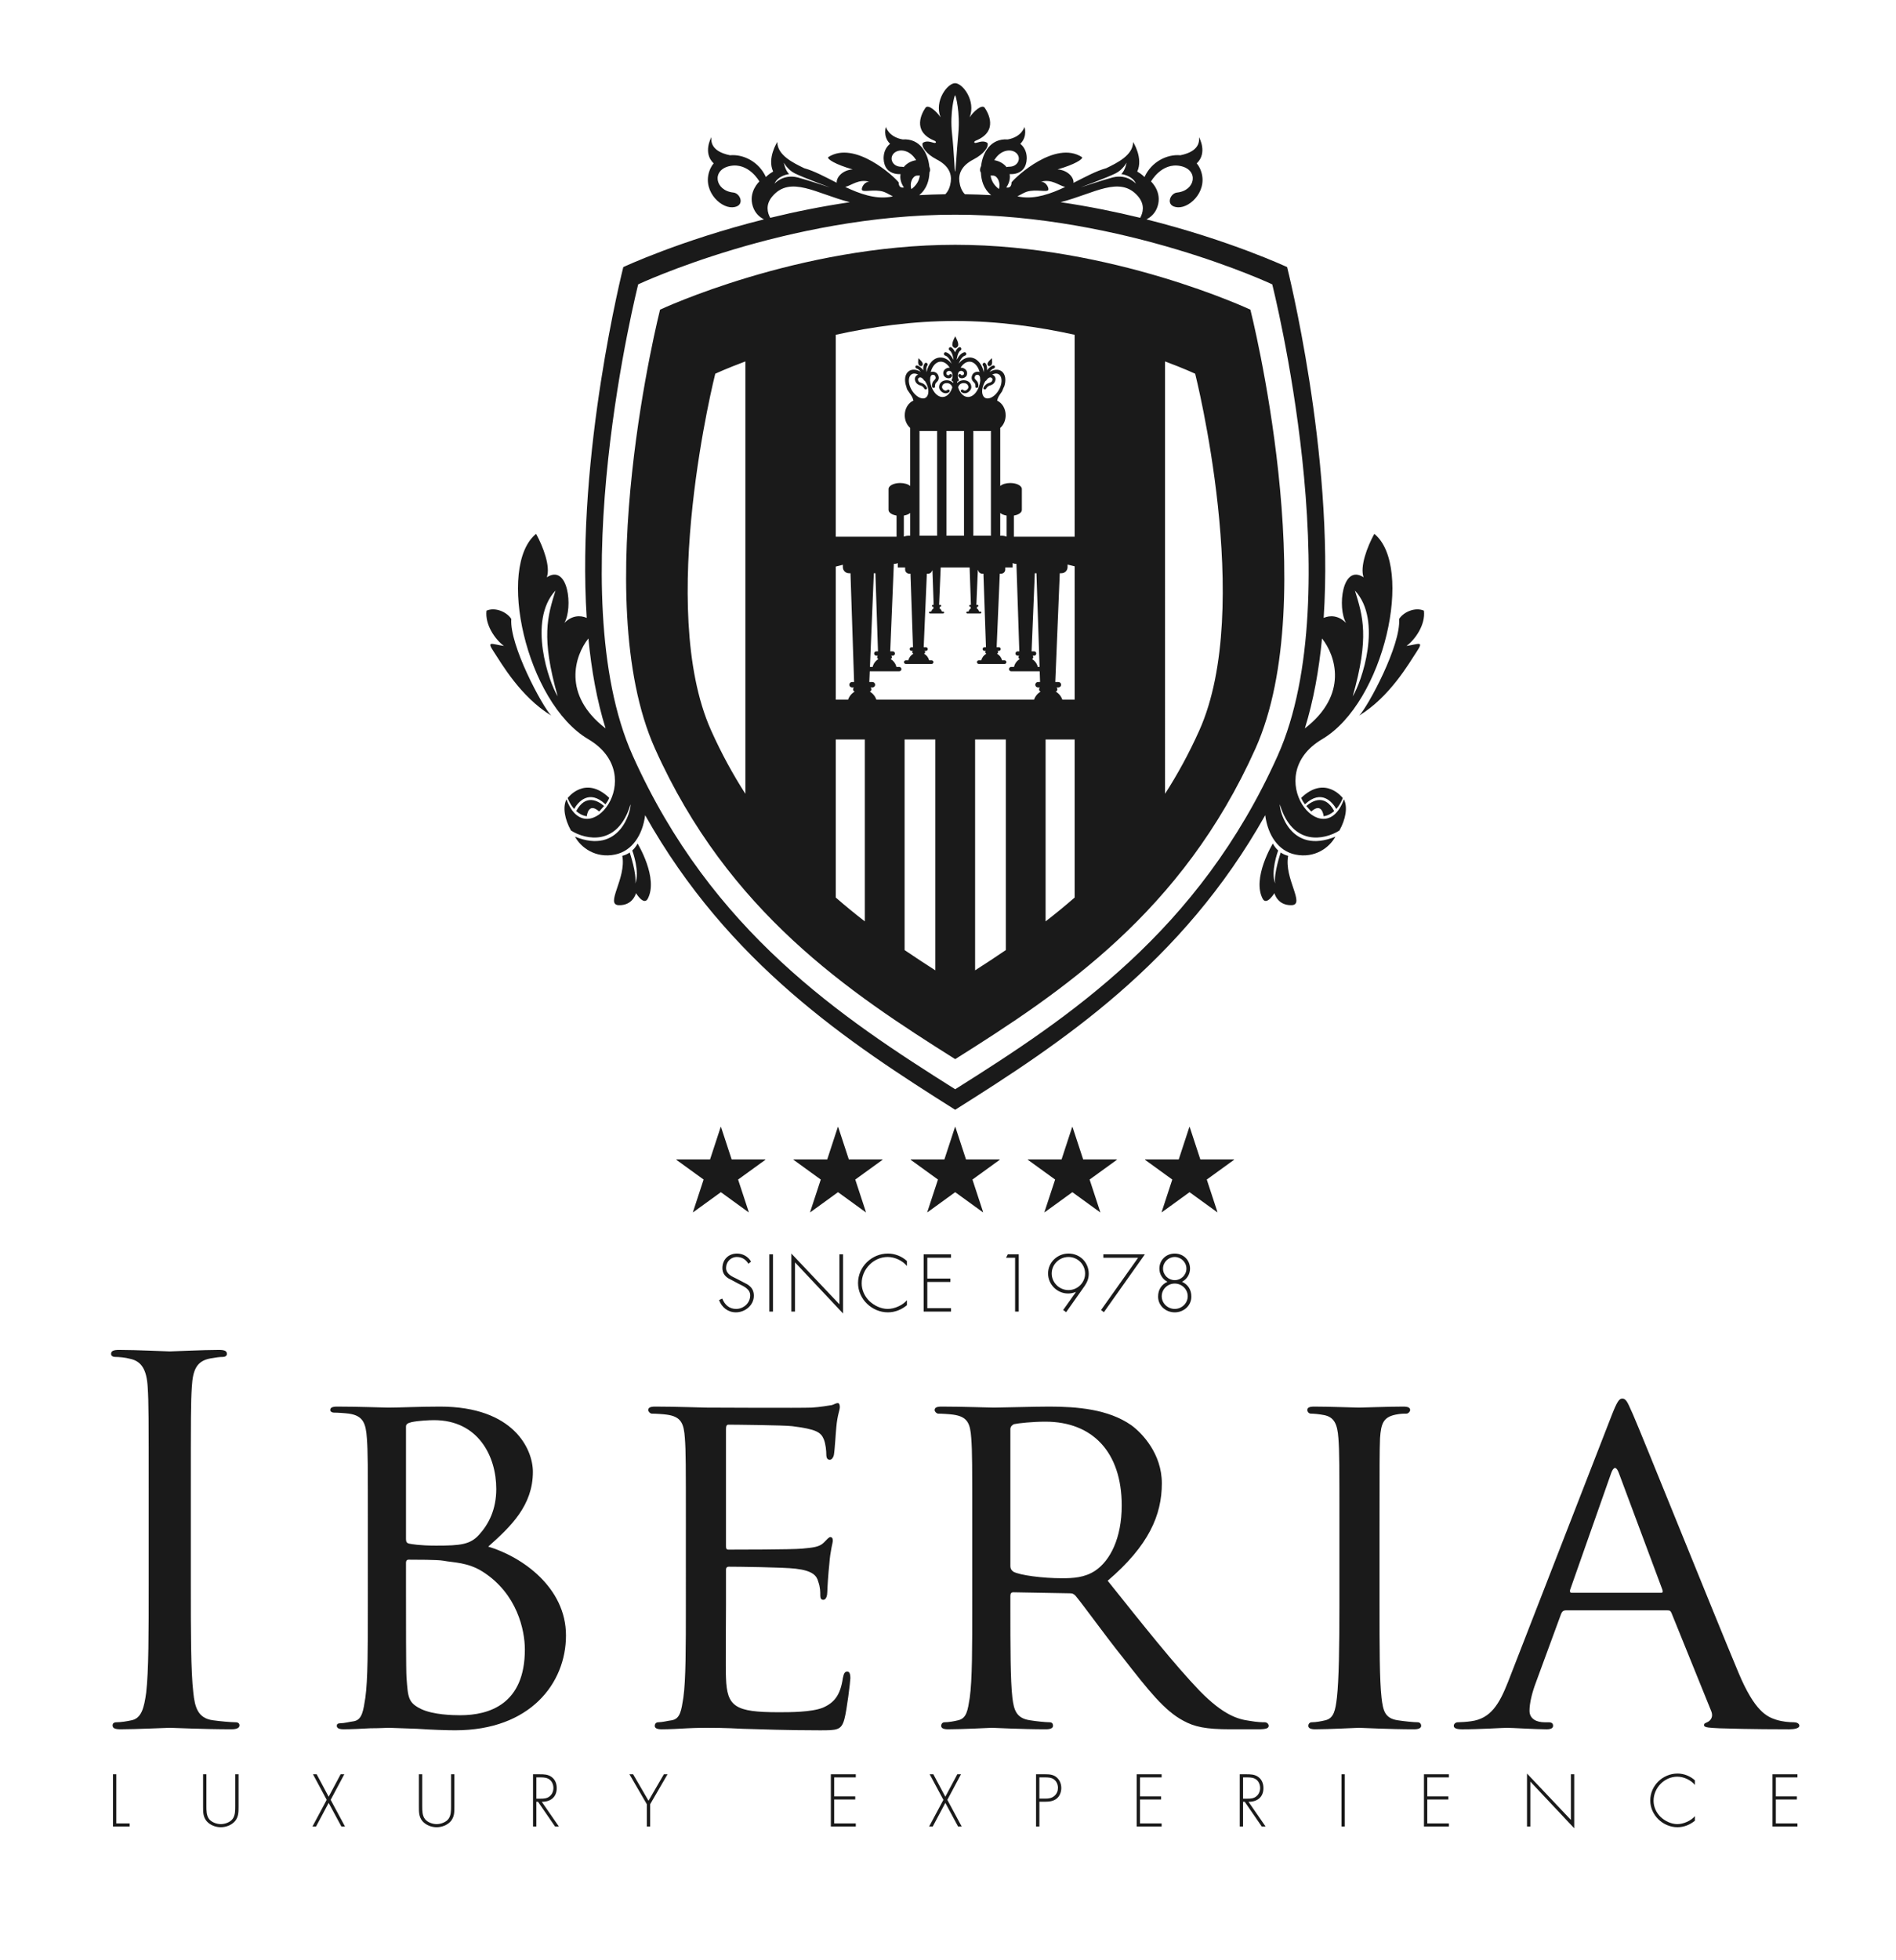 <?xml version="1.0" encoding="utf-8"?>
<!-- Generator: Adobe Illustrator 15.1.0, SVG Export Plug-In . SVG Version: 6.00 Build 0)  -->
<!DOCTYPE svg PUBLIC "-//W3C//DTD SVG 1.1//EN" "http://www.w3.org/Graphics/SVG/1.1/DTD/svg11.dtd">
<svg version="1.1" id="レイヤー_1" xmlns="http://www.w3.org/2000/svg" xmlns:xlink="http://www.w3.org/1999/xlink" x="0px"
	 y="0px" width="258.038px" height="266.579px" viewBox="0 0 258.038 266.579" enable-background="new 0 0 258.038 266.579"
	 xml:space="preserve">
<g>
	<g>
		<path fill="#1A1A1A" d="M15.828,248.026h1.812v0.425h-2.265v-7.111h0.454V248.026z"/>
		<path fill="#1A1A1A" d="M32.013,241.34h0.453v4.432c0,0.727,0,1.35-0.48,1.944c-0.482,0.546-1.217,0.829-1.935,0.829
			c-0.716,0-1.453-0.283-1.933-0.829c-0.48-0.595-0.48-1.218-0.48-1.944v-4.432h0.453v4.3c0,0.642,0,1.321,0.367,1.793
			c0.35,0.451,1.048,0.688,1.594,0.688c0.548,0,1.245-0.237,1.595-0.688c0.368-0.472,0.368-1.151,0.368-1.793V241.34z"/>
		<path fill="#1A1A1A" d="M42.596,241.34h0.5l1.632,3.055l1.632-3.055h0.5l-1.858,3.479l1.952,3.632h-0.49l-1.736-3.216
			l-1.716,3.216h-0.491l1.942-3.632L42.596,241.34z"/>
		<path fill="#1A1A1A" d="M61.386,241.34h0.453v4.432c0,0.727,0,1.35-0.481,1.944c-0.481,0.546-1.217,0.829-1.934,0.829
			c-0.717,0-1.453-0.283-1.934-0.829c-0.48-0.595-0.48-1.218-0.48-1.944v-4.432h0.453v4.3c0,0.642,0,1.321,0.369,1.793
			c0.349,0.451,1.046,0.688,1.593,0.688c0.547,0,1.245-0.237,1.595-0.688c0.368-0.472,0.368-1.151,0.368-1.793V241.34z"/>
		<path fill="#1A1A1A" d="M76.062,248.451h-0.519l-2.321-3.368h-0.226v3.368h-0.453v-7.111h0.886c0.577,0,1.142,0.009,1.623,0.357
			c0.51,0.359,0.717,0.926,0.717,1.528c0,1.236-0.859,1.878-2.038,1.857L76.062,248.451z M73.571,244.659
			c0.444,0,0.887-0.019,1.246-0.331c0.34-0.272,0.5-0.697,0.5-1.122c0-0.527-0.245-1.055-0.754-1.281
			c-0.377-0.181-0.858-0.16-1.274-0.16h-0.292v2.895H73.571z"/>
		<path fill="#1A1A1A" d="M85.664,241.34h0.5l2.094,3.603l2.094-3.603h0.5l-2.368,4.074v3.037h-0.454v-3.037L85.664,241.34z"/>
		<path fill="#1A1A1A" d="M113.527,241.765v2.583h2.867v0.425h-2.867v3.254h2.943v0.425h-3.396v-7.111h3.396v0.425H113.527z"/>
		<path fill="#1A1A1A" d="M126.524,241.34h0.5l1.631,3.055l1.633-3.055h0.499l-1.857,3.479l1.953,3.632h-0.49l-1.737-3.216
			l-1.716,3.216h-0.49l1.942-3.632L126.524,241.34z"/>
		<path fill="#1A1A1A" d="M141.456,248.451h-0.453v-7.111h1.255c0.556,0,1.094,0.036,1.537,0.414
			c0.436,0.368,0.643,0.906,0.643,1.461c0,0.51-0.199,1.077-0.595,1.406c-0.434,0.377-1.029,0.453-1.584,0.453h-0.802V248.451z
			 M142.277,244.649c0.461,0,0.877-0.056,1.245-0.387c0.311-0.283,0.461-0.65,0.461-1.065c0-0.442-0.179-0.888-0.538-1.151
			c-0.357-0.272-0.811-0.281-1.245-0.281h-0.746v2.885H142.277z"/>
		<path fill="#1A1A1A" d="M155.151,241.765v2.583h2.866v0.425h-2.866v3.254h2.942v0.425h-3.396v-7.111h3.396v0.425H155.151z"/>
		<path fill="#1A1A1A" d="M172.242,248.451h-0.519l-2.321-3.368h-0.226v3.368h-0.452v-7.111h0.887c0.577,0,1.141,0.009,1.623,0.357
			c0.508,0.359,0.716,0.926,0.716,1.528c0,1.236-0.858,1.878-2.037,1.857L172.242,248.451z M169.753,244.659
			c0.442,0,0.885-0.019,1.245-0.331c0.339-0.272,0.5-0.697,0.5-1.122c0-0.527-0.246-1.055-0.755-1.281
			c-0.378-0.181-0.858-0.16-1.274-0.16h-0.292v2.895H169.753z"/>
		<path fill="#1A1A1A" d="M183.022,248.451h-0.452v-7.111h0.452V248.451z"/>
		<path fill="#1A1A1A" d="M194.248,241.765v2.583h2.867v0.425h-2.867v3.254h2.943v0.425h-3.397v-7.111h3.397v0.425H194.248z"/>
		<path fill="#1A1A1A" d="M214.245,248.687l-5.971-6.348v6.112h-0.454v-7.207l5.972,6.302v-6.206h0.453V248.687z"/>
		<path fill="#1A1A1A" d="M230.666,242.791c-0.548-0.669-1.511-1.122-2.387-1.122c-1.772,0-3.234,1.528-3.234,3.273
			c0,0.829,0.356,1.613,0.952,2.197c0.595,0.567,1.441,0.981,2.282,0.981c0.822,0,1.857-0.443,2.387-1.085v0.622
			c-0.671,0.557-1.49,0.887-2.367,0.887c-1.98,0-3.707-1.651-3.707-3.641c0-2.018,1.696-3.66,3.716-3.66
			c0.858,0,1.726,0.34,2.358,0.925V242.791z"/>
		<path fill="#1A1A1A" d="M241.684,241.765v2.583h2.866v0.425h-2.866v3.254h2.943v0.425h-3.396v-7.111h3.396v0.425H241.684z"/>
	</g>
	<g>
		<path fill="#1A1A1A" d="M25.97,215.428c0,6.554,0,11.945,0.341,14.812c0.205,1.98,0.615,3.482,2.663,3.755
			c0.956,0.136,2.457,0.272,3.072,0.272c0.409,0,0.546,0.204,0.546,0.41c0,0.342-0.341,0.546-1.093,0.546
			c-3.753,0-8.055-0.204-8.396-0.204c-0.341,0-4.642,0.204-6.69,0.204c-0.75,0-1.091-0.138-1.091-0.546
			c0-0.206,0.136-0.41,0.545-0.41c0.615,0,1.434-0.137,2.048-0.272c1.365-0.272,1.708-1.774,1.98-3.755
			c0.341-2.867,0.341-8.259,0.341-14.812v-12.015c0-10.647,0-12.56-0.136-14.744c-0.137-2.321-0.82-3.481-2.321-3.823
			c-0.752-0.204-1.639-0.272-2.116-0.272c-0.273,0-0.546-0.138-0.546-0.41c0-0.408,0.341-0.546,1.092-0.546
			c2.252,0,6.553,0.204,6.894,0.204c0.341,0,4.643-0.204,6.689-0.204c0.752,0,1.092,0.138,1.092,0.546
			c0,0.272-0.273,0.41-0.545,0.41c-0.478,0-0.887,0.068-1.707,0.204c-1.843,0.343-2.39,1.501-2.526,3.892
			c-0.136,2.185-0.136,4.097-0.136,14.744V215.428z"/>
		<path fill="#1A1A1A" d="M50.066,208.123c0-9.009,0-10.647-0.136-12.49c-0.137-1.98-0.478-3.073-2.458-3.347
			c-0.479-0.066-1.502-0.137-2.048-0.137c-0.204,0-0.478-0.136-0.478-0.34c0-0.342,0.274-0.479,0.956-0.479
			c2.73,0,6.621,0.137,6.962,0.137c1.433,0,4.232-0.137,7.031-0.137c10.034,0,12.629,5.803,12.629,8.875
			c0,4.572-3.004,7.44-6.077,10.17c4.575,1.366,10.581,5.529,10.581,12.082c0,6.485-4.846,12.903-15.085,12.903
			c-1.092,0-3.276-0.069-5.188-0.206c-1.911-0.069-3.618-0.136-3.891-0.136c-0.136,0-1.229,0.066-2.458,0.066
			c-1.229,0.069-2.662,0.138-3.618,0.138c-0.614,0-0.956-0.138-0.956-0.479c0-0.204,0.136-0.34,0.478-0.34
			c0.546,0,1.297-0.204,1.844-0.274c1.159-0.204,1.296-1.502,1.569-3.207c0.341-2.391,0.341-6.964,0.341-12.562V208.123z
			 M55.253,209.354c0,0.408,0.137,0.544,0.41,0.612c0.341,0.069,1.434,0.275,3.686,0.275c3.344,0,4.642-0.138,5.87-1.502
			c1.297-1.435,2.321-3.415,2.321-6.214c0-4.436-2.457-9.352-8.464-9.352c-0.682,0-2.116,0.068-3.072,0.272
			c-0.546,0.138-0.751,0.274-0.751,0.614V209.354z M55.253,215.768c0,4.507,0,11.47,0.068,12.357
			c0.205,2.799,0.205,3.481,2.047,4.368c1.64,0.75,4.165,0.819,5.257,0.819c3.96,0,8.806-1.502,8.806-8.942
			c0-2.595-1.023-7.578-5.733-10.581c-2.049-1.297-3.96-1.229-5.394-1.501c-0.75-0.138-3.753-0.138-4.71-0.138
			c-0.204,0-0.341,0.138-0.341,0.41V215.768z"/>
		<path fill="#1A1A1A" d="M93.344,208.123c0-9.009,0-10.647-0.136-12.49c-0.137-1.98-0.478-2.937-2.458-3.209
			c-0.478-0.068-1.502-0.138-2.048-0.138c-0.206,0-0.478-0.272-0.478-0.477c0-0.342,0.272-0.479,0.956-0.479
			c2.73,0,6.622,0.137,6.962,0.137c0.409,0,12.97,0.067,14.335,0c1.161-0.068,2.253-0.272,2.73-0.342
			c0.273-0.068,0.546-0.272,0.819-0.272c0.205,0,0.273,0.272,0.273,0.546c0,0.41-0.341,1.093-0.478,2.731
			c-0.068,0.544-0.205,3.139-0.341,3.821c-0.068,0.273-0.273,0.615-0.546,0.615c-0.341,0-0.478-0.273-0.478-0.752
			c0-0.408-0.068-1.364-0.341-2.047c-0.409-0.956-1.023-1.366-4.3-1.774c-1.024-0.138-7.987-0.206-8.669-0.206
			c-0.274,0-0.342,0.206-0.342,0.614v15.77c0,0.408,0,0.614,0.342,0.614c0.75,0,8.669,0,10.034-0.137
			c1.434-0.138,2.321-0.204,2.935-0.818c0.41-0.41,0.683-0.752,0.887-0.752c0.205,0,0.341,0.138,0.341,0.479
			c0,0.34-0.341,1.298-0.477,3.207c-0.136,1.162-0.273,3.347-0.273,3.755c0,0.479-0.137,1.093-0.547,1.093
			c-0.272,0-0.408-0.206-0.408-0.545c0-0.548,0-1.162-0.274-1.914c-0.205-0.818-0.75-1.501-3.072-1.774
			c-1.637-0.204-8.054-0.272-9.079-0.272c-0.341,0-0.409,0.206-0.409,0.41v4.846c0,1.98-0.068,8.738,0,9.897
			c0.137,3.893,1.229,4.643,7.167,4.643c1.571,0,4.438,0,6.008-0.615c1.57-0.681,2.389-1.705,2.73-4.027
			c0.137-0.681,0.273-0.887,0.614-0.887c0.341,0,0.41,0.479,0.41,0.887c0,0.41-0.478,4.369-0.819,5.598
			c-0.409,1.504-1.024,1.504-3.345,1.504c-4.505,0-7.986-0.138-10.444-0.206c-2.526-0.136-4.095-0.136-4.983-0.136
			c-0.137,0-1.297,0-2.595,0.066c-1.16,0.069-2.525,0.138-3.48,0.138c-0.615,0-0.957-0.138-0.957-0.479
			c0-0.204,0.136-0.478,0.478-0.478c0.546,0,1.297-0.204,1.843-0.272c1.16-0.204,1.297-1.366,1.57-3.071
			c0.341-2.391,0.341-6.964,0.341-12.562V208.123z"/>
		<path fill="#1A1A1A" d="M132.32,208.123c0-9.009,0-10.647-0.136-12.49c-0.136-1.98-0.477-2.937-2.458-3.209
			c-0.477-0.068-1.501-0.138-2.048-0.138c-0.204,0-0.478-0.272-0.478-0.477c0-0.342,0.274-0.479,0.957-0.479
			c2.73,0,6.757,0.137,7.099,0.137c0.614,0,5.666-0.137,7.509-0.137c3.822,0,8.054,0.341,11.193,2.525
			c1.502,1.093,4.165,3.892,4.165,7.918c0,4.302-1.774,8.467-7.372,13.243c4.915,6.144,9.079,11.399,12.56,15.019
			c3.209,3.276,5.188,3.821,6.69,4.027c1.16,0.204,1.774,0.204,2.116,0.204c0.341,0,0.545,0.273,0.545,0.478
			c0,0.341-0.341,0.479-1.433,0.479h-3.754c-3.413,0-4.917-0.342-6.416-1.16c-2.595-1.366-4.779-4.165-8.192-8.533
			c-2.526-3.141-5.189-6.896-6.485-8.463c-0.273-0.275-0.409-0.342-0.819-0.342l-7.646-0.138c-0.273,0-0.409,0.138-0.409,0.479
			v1.363c0,5.598,0,10.103,0.273,12.493c0.205,1.705,0.545,2.799,2.389,3.071c0.819,0.136,2.116,0.272,2.663,0.272
			c0.409,0,0.478,0.273,0.478,0.478c0,0.274-0.274,0.479-0.956,0.479c-3.277,0-7.099-0.204-7.373-0.204
			c-0.068,0-4.095,0.204-5.938,0.204c-0.615,0-0.956-0.138-0.956-0.479c0-0.204,0.136-0.478,0.477-0.478
			c0.546,0,1.297-0.137,1.844-0.272c1.161-0.272,1.297-1.366,1.57-3.071c0.34-2.391,0.34-6.964,0.34-12.562V208.123z
			 M137.509,213.038c0,0.341,0.136,0.547,0.409,0.751c0.888,0.478,3.96,0.888,6.622,0.888c1.434,0,3.072-0.067,4.505-1.024
			c2.049-1.364,3.617-4.436,3.617-8.874c0-7.236-3.959-11.398-10.375-11.398c-1.774,0-3.686,0.204-4.299,0.341
			c-0.273,0.136-0.479,0.34-0.479,0.682V213.038z"/>
		<path fill="#1A1A1A" d="M187.749,218.362c0,5.598,0,10.171,0.272,12.562c0.206,1.705,0.41,2.799,2.185,3.071
			c0.889,0.136,2.185,0.272,2.731,0.272c0.342,0,0.478,0.273,0.478,0.478c0,0.274-0.273,0.479-0.956,0.479
			c-3.345,0-7.236-0.204-7.507-0.204c-0.342,0-4.097,0.204-5.941,0.204c-0.612,0-0.956-0.138-0.956-0.479
			c0-0.204,0.138-0.478,0.479-0.478c0.545,0,1.297-0.137,1.845-0.272c1.158-0.272,1.364-1.366,1.568-3.071
			c0.272-2.391,0.341-6.964,0.341-12.562v-10.239c0-9.009,0-10.647-0.137-12.49c-0.136-1.98-0.614-2.867-1.91-3.141
			c-0.683-0.137-1.435-0.206-1.843-0.206c-0.274,0-0.479-0.272-0.479-0.477c0-0.342,0.272-0.479,0.955-0.479
			c1.98,0,5.735,0.137,6.077,0.137c0.271,0,4.162-0.137,6.006-0.137c0.683,0,0.955,0.137,0.955,0.479
			c0,0.204-0.272,0.477-0.479,0.477c-0.41,0-0.818,0-1.502,0.138c-1.637,0.342-1.979,1.16-2.115,3.209
			c-0.068,1.843-0.068,3.481-0.068,12.49V218.362z"/>
		<path fill="#1A1A1A" d="M219.354,192.492c0.752-1.911,1.024-2.253,1.433-2.253c0.616,0,0.82,0.818,1.435,2.116
			c1.092,2.457,10.717,26.417,14.402,35.224c2.185,5.188,3.823,5.938,5.12,6.348c0.888,0.274,1.774,0.341,2.389,0.341
			c0.342,0,0.752,0.138,0.752,0.478c0,0.341-0.683,0.479-1.366,0.479c-0.887,0-5.322,0-9.487-0.138
			c-1.162-0.066-2.116-0.066-2.116-0.408c0-0.272,0.136-0.272,0.41-0.41c0.34-0.137,0.954-0.614,0.544-1.57l-5.392-13.311
			c-0.135-0.272-0.204-0.342-0.545-0.342h-13.858c-0.273,0-0.478,0.138-0.614,0.478l-3.413,9.285
			c-0.546,1.433-0.888,2.865-0.888,3.89c0,1.16,1.024,1.57,2.049,1.57h0.546c0.478,0,0.614,0.204,0.614,0.478
			c0,0.341-0.342,0.479-0.887,0.479c-1.435,0-4.711-0.204-5.394-0.204c-0.614,0-3.617,0.204-6.074,0.204
			c-0.752,0-1.162-0.138-1.162-0.479c0-0.273,0.274-0.478,0.548-0.478c0.41,0,1.295-0.066,1.773-0.137
			c2.73-0.34,3.891-2.389,5.053-5.323L219.354,192.492z M226.044,216.657c0.273,0,0.273-0.138,0.204-0.41l-5.938-15.906
			c-0.342-0.887-0.684-0.887-1.023,0l-5.599,15.906c-0.067,0.272,0,0.41,0.206,0.41H226.044z"/>
	</g>
	<g>
		<path fill="#1A1A1A" d="M101.861,171.898c-0.353-0.559-0.848-0.92-1.582-0.92c-0.836,0-1.466,0.672-1.466,1.487
			c0,0.816,0.774,1.158,1.405,1.458l1.488,0.775c0.589,0.371,0.889,0.846,0.889,1.549c0,1.292-1.178,2.262-2.439,2.262
			c-1.084,0-1.932-0.672-2.293-1.673l0.435-0.197c0.331,0.828,0.939,1.406,1.881,1.406c1.022,0,1.92-0.806,1.92-1.839
			c0-0.878-0.898-1.248-1.57-1.581l-1.405-0.745c-0.517-0.32-0.807-0.775-0.807-1.395c0-1.156,0.827-1.973,1.995-1.973
			c0.786,0,1.528,0.424,1.9,1.097L101.861,171.898z"/>
		<path fill="#1A1A1A" d="M105.201,178.406h-0.498v-7.79h0.498V178.406z"/>
		<path fill="#1A1A1A" d="M114.738,178.665l-6.541-6.953v6.694h-0.496v-7.894l6.54,6.902v-6.797h0.497V178.665z"/>
		<path fill="#1A1A1A" d="M123.43,172.207c-0.599-0.734-1.653-1.229-2.614-1.229c-1.943,0-3.544,1.673-3.544,3.585
			c0,0.909,0.392,1.767,1.042,2.408c0.651,0.62,1.581,1.073,2.501,1.073c0.899,0,2.035-0.484,2.614-1.187v0.681
			c-0.734,0.609-1.633,0.971-2.593,0.971c-2.17,0-4.061-1.807-4.061-3.988c0-2.212,1.859-4.009,4.071-4.009
			c0.939,0,1.891,0.372,2.583,1.013V172.207z"/>
		<path fill="#1A1A1A" d="M126.203,171.081v2.832h3.141v0.464h-3.141v3.564h3.223v0.465h-3.719v-7.79h3.719v0.464H126.203z"/>
		<path fill="#1A1A1A" d="M136.92,171.081l0.238-0.464h1.489v7.79h-0.496v-7.325H136.92z"/>
		<path fill="#1A1A1A" d="M144.692,178.189l1.727-2.427l-0.021-0.022c-0.331,0.134-0.661,0.206-1.043,0.206
			c-1.488,0-2.717-1.239-2.717-2.727c0-1.52,1.28-2.708,2.779-2.708c1.56,0,2.758,1.2,2.758,2.759c0,0.63-0.217,1.158-0.568,1.664
			l-2.51,3.555L144.692,178.189z M143.133,173.229c0,1.239,1.042,2.253,2.283,2.253c1.24,0,2.263-1.014,2.263-2.253
			c0-1.249-1.023-2.251-2.263-2.251C144.176,170.978,143.133,171.981,143.133,173.229z"/>
		<path fill="#1A1A1A" d="M150.159,171.081v-0.464h5.654l-5.58,7.873l-0.383-0.3l5.041-7.108H150.159z"/>
		<path fill="#1A1A1A" d="M157.612,176.372c0-0.931,0.436-1.623,1.272-2.025c-0.672-0.331-1.097-1.042-1.097-1.778
			c0-1.176,0.909-2.056,2.089-2.056c1.178,0,2.085,0.88,2.085,2.056c0,0.735-0.423,1.447-1.094,1.778
			c0.835,0.403,1.271,1.095,1.271,2.025c0,1.239-1.044,2.138-2.262,2.138C158.657,178.509,157.612,177.611,157.612,176.372z
			 M158.107,176.319c0,0.961,0.807,1.725,1.77,1.725c0.95,0,1.767-0.764,1.767-1.725c0-0.961-0.816-1.726-1.767-1.726
			C158.914,174.594,158.107,175.358,158.107,176.319z M158.285,172.557c0,0.869,0.714,1.572,1.592,1.572
			c0.867,0,1.59-0.703,1.59-1.572c0-0.867-0.733-1.579-1.59-1.579C159.008,170.978,158.285,171.69,158.285,172.557z"/>
	</g>
	<g>
		<g>
			<path fill="#1A1A1A" d="M99.574,157.708h4.588v0.052l-3.71,2.686l1.456,4.432l-0.04,0.013l-3.76-2.727l-3.764,2.727l-0.04-0.013
				l1.455-4.432l-3.708-2.686v-0.052h4.586l1.443-4.405h0.051L99.574,157.708z"/>
		</g>
		<g>
			<path fill="#1A1A1A" d="M115.521,157.708h4.587v0.052l-3.711,2.686l1.456,4.432l-0.041,0.013l-3.761-2.727l-3.762,2.727
				l-0.04-0.013l1.455-4.432l-3.708-2.686v-0.052h4.587l1.441-4.405h0.053L115.521,157.708z"/>
		</g>
		<g>
			<path fill="#1A1A1A" d="M131.468,157.708h4.587v0.052l-3.709,2.686l1.454,4.432l-0.039,0.013l-3.762-2.727l-3.763,2.727
				l-0.039-0.013l1.456-4.432l-3.71-2.686v-0.052h4.587l1.442-4.405h0.053L131.468,157.708z"/>
		</g>
		<g>
			<path fill="#1A1A1A" d="M147.414,157.708h4.587v0.052l-3.709,2.686l1.454,4.432l-0.04,0.013l-3.76-2.727l-3.763,2.727
				l-0.041-0.013l1.456-4.432l-3.708-2.686v-0.052h4.586l1.442-4.405h0.051L147.414,157.708z"/>
		</g>
		<g>
			<path fill="#1A1A1A" d="M163.36,157.708h4.587v0.052l-3.709,2.686l1.454,4.432l-0.037,0.013l-3.762-2.727l-3.764,2.727
				l-0.038-0.013l1.452-4.432l-3.707-2.686v-0.052h4.587l1.442-4.405h0.051L163.36,157.708z"/>
		</g>
	</g>
	<path fill="#1A1A1A" d="M191.416,87.865c1.2-0.884,2.601-2.887,2.375-4.801c-1.186-0.524-2.779,0.182-3.376,1.129
		c0.265,3.546-4.206,11.863-5.428,13.137c4.203-2.58,6.762-7.098,7.801-8.658C193.821,87.113,193.118,87.609,191.416,87.865z
		 M175.311,116.412c-0.417-0.101-0.759-0.275-1.041-0.474l0.029,0.026c0,0-0.979,2.896-0.752,4.207
		c-0.636-1.587,0.327-4.267,0.406-4.486c-0.506-0.463-0.723-0.949-0.723-0.949s-2.91,4.766-1.353,7.573
		c0.556,0.851,1.564-0.82,1.564-0.82s0.408,1.693,2.336,1.637C177.706,123.071,174.725,119.483,175.311,116.412z M182.744,108.55
		c0,0-2.375-3.169-5.654-0.027c0.107,0.303,0.299,0.604,0.512,0.88c2.238-2.104,3.74-0.291,4.261,0.633
		C182.477,109.341,182.744,108.55,182.744,108.55z M69.585,84.193c-0.594-0.947-2.191-1.654-3.374-1.129
		c-0.227,1.914,1.173,3.917,2.373,4.801c-1.703-0.256-2.406-0.752-1.371,0.808c1.037,1.56,3.597,6.078,7.799,8.658
		C73.792,96.057,69.319,87.739,69.585,84.193z M86.048,115.685c0.079,0.22,1.042,2.899,0.407,4.486
		c0.226-1.311-0.752-4.207-0.752-4.207l0.029-0.026c-0.281,0.199-0.624,0.373-1.041,0.474c0.583,3.071-2.397,6.66-0.469,6.714
		c1.928,0.056,2.335-1.637,2.335-1.637s1.009,1.671,1.568,0.82c1.557-2.807-1.354-7.573-1.354-7.573S86.553,115.222,86.048,115.685z
		 M177.786,109.634c0.276,0.328,0.545,0.599,0.67,0.754c1.498-1.356,1.686,0.643,1.686,0.643c0.589-0.088,1.062-0.366,1.44-0.706
		C180.294,107.939,178.594,108.941,177.786,109.634z M179.936,100.548c8.5-5.02,12.518-23.523,7.103-27.933
		c-0.98,1.783-1.981,4.469-1.459,5.911c-2.928-1.899-3.587,4.166-2.388,6.209c-1.025-1.043-2.179-1.063-3.044-0.688
		c1.452-22.338-4.977-47.717-4.977-47.717s-7.728-3.624-19.145-6.491c0.576-0.29,1.198-0.807,1.509-1.743
		c0.663-2.006-0.888-3.41-0.888-3.41s1.44-2.609,3.988-2.108s2.092,3.358-0.443,3.612c-0.997,0.101-1.66,1.906,0.11,2.007
		c1.772,0.1,4.32-2.508,2.99-5.318c-0.115-0.247-0.258-0.465-0.423-0.659c1.529-1.434,0.313-3.555,0.313-3.555
		c0.166,1.578-1.283,2.199-2.535,2.453c-1.806-0.167-3.934,0.866-4.886,2.964c0,0-0.342-0.379-0.986-0.748
		c0.847-1.833-0.564-4.018-0.564-4.018c0,1.807-2.217,2.861-3.656,3.562c-1.361,0.37-2.871,1.193-4.458,1.995
		c0.082-0.688-0.734-1.734-2.173-1.829c2.274-0.644,3.545-1.417,3.324-1.675c-3.618-2.321-8.997,2.664-9.583,3.438
		c0,0.903-0.711,0.688-0.711,0.688c0.424-0.622,0.552-1.25,0.455-1.813c0.638,0.043,1.606-0.116,2.068-1.004
		c0.394-0.752,0.448-2.267-0.616-3.114c1.028-1.032,0.563-2.304,0.563-2.304s-0.333,1.355-2.272,1.706
		c-2.356-0.171-3.426,1.836-3.625,3.613c-0.157,0.303-0.185,0.614-0.093,0.79c0.019,0.038,0.042,0.062,0.062,0.094
		c0.001,0.006,0,0.013,0.001,0.019c0.057,0.986,0.305,2.158,1.397,3.063c-1.183-0.064-2.376-0.106-3.579-0.124
		c-0.477-0.484-0.668-1.14-0.742-1.699c-0.148-1.095,0.292-2.193,1.906-3.03c1.44-0.747,2.128-1.74,1.907-2.254
		c-0.661-0.452-1.468,0.064-1.686,0c-0.221-0.065-0.074-0.259,0.146-0.323c3.083-1.29,1.613-3.804,1.175-4.449
		c-0.379-0.552-1.542,0.516-2.055,1.29c0.88-2.256-0.956-4.642-1.982-4.642c-1.025,0-2.86,2.386-1.978,4.642
		c-0.514-0.774-1.68-1.842-2.057-1.29c-0.439,0.645-1.906,3.159,1.175,4.449c0.22,0.064,0.368,0.258,0.147,0.323
		c-0.22,0.064-1.028-0.452-1.687,0c-0.22,0.515,0.466,1.508,1.907,2.254c1.612,0.837,2.053,1.935,1.906,3.03
		c-0.074,0.559-0.265,1.216-0.744,1.699c-1.192,0.018-2.376,0.06-3.55,0.124c1.091-0.905,1.34-2.077,1.396-3.063
		c0.002-0.02,0.002-0.042,0.003-0.061c0.009-0.019,0.023-0.033,0.034-0.053c0.082-0.16,0.064-0.433-0.057-0.708
		c-0.175-1.796-1.244-3.868-3.634-3.695c-1.938-0.351-2.271-1.706-2.271-1.706s-0.468,1.272,0.561,2.304
		c-1.064,0.847-1.009,2.362-0.616,3.114c0.455,0.875,1.405,1.042,2.042,1.006c-0.096,0.561,0.031,1.19,0.456,1.812
		c0,0-0.71,0.215-0.71-0.688c-0.586-0.774-5.964-5.759-9.582-3.438c-0.222,0.258,1.05,1.032,3.323,1.675
		c-1.43,0.093-2.243,1.125-2.173,1.814c-1.578-0.798-3.08-1.613-4.431-1.981c-1.441-0.702-3.655-1.756-3.655-3.562
		c0,0-1.413,2.185-0.564,4.018c-0.645,0.368-0.987,0.748-0.987,0.748c-0.954-2.098-3.082-3.131-4.887-2.964
		c-1.25-0.253-2.7-0.875-2.534-2.453c0,0-1.215,2.121,0.313,3.555c-0.164,0.193-0.307,0.412-0.423,0.659
		c-1.33,2.81,1.218,5.417,2.99,5.318c1.772-0.101,1.107-1.907,0.112-2.007c-2.537-0.254-2.993-3.111-0.445-3.612
		c2.547-0.501,3.987,2.108,3.987,2.108s-1.55,1.404-0.886,3.41c0.31,0.936,0.931,1.453,1.508,1.742
		c-11.416,2.868-19.142,6.492-19.142,6.492s-6.43,25.379-4.98,47.717c-0.864-0.376-2.018-0.356-3.042,0.688
		c1.199-2.044,0.54-8.108-2.389-6.209c0.523-1.442-0.477-4.128-1.458-5.911c-5.417,4.41-1.396,22.914,7.102,27.933
		c8.499,5.019-0.22,15.837-2.964,8.172c-0.551,1.077-0.239,2.732,0.608,4.25c2.009,1.278,6.391,2.194,8.108-3.565
		c0.081,0.824-1.411,6.904-7.56,4.401c0.794,1.466,2.784,2.984,5.46,2.431c2.294-0.476,3.737-2.619,4.087-5.35
		c11.327,20.151,27.705,30.948,42.194,40.068c14.497-9.12,30.87-19.918,42.197-40.07c0.353,2.733,1.794,4.876,4.087,5.352
		c2.678,0.554,4.666-0.964,5.461-2.431c-6.149,2.503-7.64-3.578-7.561-4.401c1.721,5.759,6.101,4.843,8.111,3.565
		c0.846-1.518,1.158-3.173,0.607-4.25C180.158,116.386,171.438,105.567,179.936,100.548z M184.4,80.327
		c3.812,4.107,0.891,12.5-0.302,14.394C186.394,86.656,185.479,83.831,184.4,80.327z M75.599,80.327
		c-1.079,3.504-1.993,6.329,0.303,14.394C74.71,92.827,71.788,84.434,75.599,80.327z M177.585,99.081
		c1.175-3.774,1.919-7.923,2.337-12.237C181.759,89.149,183.553,94.48,177.585,99.081z M151.829,23.582
		c0.969-0.481,1.496-1.456,1.496-1.456s-0.166,1.005-0.721,1.556c0,0,1.496,0.151,1.992,1.305c0,0-1.163-1.355-3.154-0.853
		c-1.103,0.276-4.375,1.354-4.375,1.354S150.722,24.135,151.829,23.582z M154.875,26.693c1.001,1.166,0.663,2.286,0.299,2.935
		c-3.345-0.815-6.988-1.558-10.834-2.125C148.873,26.357,152.409,23.82,154.875,26.693z M139.743,26.077
		c1.248-0.386,2.788,0.13,2.935-0.258c0.074-0.387-0.441-1.16-1.027-1.096c1.472-0.414,2.425,0.499,3.312,0.71
		c-1.959,0.925-4.01,1.658-6.037,1.36c-0.163-0.024-0.31-0.054-0.462-0.084C139.02,26.413,139.46,26.165,139.743,26.077z
		 M138.372,20.873c0.666,0.703,0.11,1.806-0.997,1.806c-0.156,0-0.283,0.019-0.391,0.051c-0.344-0.437-0.863-0.762-1.495-0.908
		c-0.061-0.013-0.117-0.02-0.173-0.029C136.229,20.265,137.745,20.21,138.372,20.873z M134.819,23.875
		c0.119-0.001,0.244,0,0.376,0.011c0.562,0.044,1.022,0.974,0.75,1.823C135.253,25.184,134.903,24.543,134.819,23.875z
		 M129.986,12.949c0.083,0,0.707,2.337,0.441,5.2c-0.275,2.965-0.357,5.199-0.441,5.199c-0.081,0-0.128-2.492-0.42-5.199
		C129.255,15.288,129.905,12.949,129.986,12.949z M125.183,23.875c-0.084,0.676-0.439,1.324-1.149,1.852
		c-0.283-0.854,0.179-1.796,0.747-1.841C124.92,23.874,125.053,23.874,125.183,23.875z M122.997,22.724
		c-0.104-0.028-0.227-0.044-0.371-0.044c-1.106,0-1.661-1.104-0.997-1.806c0.628-0.663,2.141-0.609,3.055,0.917
		c-0.065,0.009-0.129,0.017-0.198,0.032C123.856,21.968,123.341,22.291,122.997,22.724z M118.323,24.723
		c-0.586-0.064-1.101,0.709-1.026,1.096c0.146,0.388,1.687-0.128,2.934,0.258c0.285,0.089,0.727,0.338,1.287,0.636
		c-0.145,0.029-0.286,0.058-0.442,0.081c-2.029,0.298-4.083-0.437-6.045-1.365C115.913,25.211,116.861,24.312,118.323,24.723z
		 M107.396,23.683c-0.555-0.551-0.721-1.556-0.721-1.556s0.529,0.974,1.496,1.456c1.107,0.553,4.762,1.907,4.762,1.907
		s-3.275-1.078-4.373-1.354c-1.994-0.502-3.158,0.853-3.158,0.853C105.902,23.833,107.396,23.683,107.396,23.683z M105.127,26.693
		c2.465-2.873,6-0.335,10.534,0.811c-3.846,0.567-7.489,1.31-10.833,2.125C104.462,28.979,104.125,27.858,105.127,26.693z
		 M80.078,86.844c0.418,4.314,1.162,8.462,2.337,12.236C76.447,94.48,78.241,89.149,80.078,86.844z M173.896,102.771
		c-10.725,23.945-28.432,35.665-43.897,45.392c-15.458-9.727-33.17-21.447-43.894-45.392c-9.895-22.089,0.752-64.094,0.752-64.094
		s20.196-9.476,43.141-9.476c22.947,0,43.147,9.476,43.147,9.476S183.788,80.682,173.896,102.771z M82.912,108.523
		c-3.281-3.142-5.654,0.027-5.654,0.027s0.265,0.791,0.881,1.486c0.52-0.924,2.021-2.737,4.26-0.633
		C82.61,109.127,82.803,108.826,82.912,108.523z M78.419,110.325c0.376,0.34,0.85,0.618,1.44,0.706c0,0,0.187-1.999,1.684-0.643
		c0.125-0.156,0.396-0.427,0.67-0.754C81.407,108.941,79.707,107.939,78.419,110.325z M170.174,42.122c0,0-18.81-8.824-40.175-8.824
		c-21.365,0-40.169,8.824-40.169,8.824s-9.914,39.111-0.7,59.679c9.984,22.295,26.475,33.208,40.869,42.266
		c14.399-9.059,30.886-19.971,40.873-42.266C180.084,81.233,170.174,42.122,170.174,42.122z M101.443,107.977
		c-1.69-2.628-3.259-5.487-4.668-8.63c-7.488-16.72,0.57-48.513,0.57-48.513s1.501-0.704,4.098-1.671V107.977z M113.744,77.067
		c0.305-0.085,0.627-0.167,0.966-0.246v0.322c0,0.459,0.372,0.831,0.83,0.831h0.208l0.491,14.799h-0.284
		c-0.203,0-0.366,0.164-0.366,0.367c0,0.201,0.163,0.366,0.366,0.366h0.251c-0.063,0.061-0.105,0.151-0.105,0.254
		c0,0.151,0.09,0.279,0.213,0.318c-0.418,0.244-0.733,0.635-0.897,1.096h-1.674V77.067z M117.699,125.329
		c-1.33-1.026-2.65-2.106-3.955-3.244v-21.499h3.955V125.329z M127.294,131.988c-1.382-0.886-2.78-1.799-4.182-2.754v-28.647h4.182
		V131.988z M136.889,129.234c-1.402,0.954-2.799,1.868-4.182,2.754v-31.402h4.182V129.234z M140.724,95.174h-21.448
		c-0.165-0.461-0.479-0.853-0.897-1.096c0.123-0.039,0.213-0.167,0.213-0.318c0-0.103-0.042-0.193-0.106-0.254h0.253
		c0.202,0,0.366-0.165,0.366-0.366c0-0.203-0.165-0.367-0.366-0.367h-0.428l0.06-1.464c0.002,0,0.004,0.001,0.005,0.001h4.01
		c0.163,0,0.294-0.132,0.294-0.294c0-0.164-0.132-0.296-0.294-0.296h-0.388c-0.101-0.457-0.394-0.843-0.786-1.072
		c0.098-0.032,0.171-0.134,0.171-0.257c0-0.082-0.033-0.154-0.085-0.205h0.203c0.163,0,0.295-0.13,0.295-0.293
		c0-0.164-0.132-0.296-0.295-0.296h-0.344l0.493-11.91h0.185c0.127,0,0.248-0.038,0.349-0.1v0.599h1.002v0.292
		c0,0.31,0.261,0.562,0.582,0.562h0.146l0.343,9.997h-0.198c-0.142,0-0.257,0.111-0.257,0.248s0.116,0.247,0.257,0.247h0.176
		c-0.044,0.042-0.074,0.102-0.074,0.172c0,0.102,0.064,0.188,0.15,0.215c-0.343,0.192-0.596,0.516-0.685,0.899h-0.339
		c-0.142,0-0.256,0.111-0.256,0.248c0,0.138,0.115,0.247,0.256,0.247h3.495c0.142,0,0.257-0.109,0.257-0.247
		c0-0.137-0.116-0.248-0.257-0.248h-0.338c-0.088-0.383-0.343-0.708-0.686-0.899c0.088-0.027,0.15-0.113,0.15-0.215
		c0-0.07-0.028-0.13-0.074-0.172h0.177c0.142,0,0.257-0.11,0.257-0.247s-0.115-0.248-0.257-0.248h-0.3l0.429-9.997h0.163
		c0.278,0,0.5-0.192,0.557-0.444h0.045l0.162,4.686h-0.101c-0.072,0-0.131,0.058-0.131,0.127c0,0.07,0.059,0.126,0.131,0.126h0.089
		c-0.022,0.021-0.037,0.052-0.037,0.087c0,0.053,0.032,0.096,0.077,0.109c-0.176,0.099-0.305,0.265-0.351,0.46h-0.172
		c-0.073,0-0.132,0.057-0.132,0.126c0,0.071,0.059,0.127,0.132,0.127h1.784c0.073,0,0.132-0.056,0.132-0.127
		c0-0.07-0.059-0.126-0.132-0.126h-0.172c-0.046-0.195-0.175-0.362-0.351-0.46c0.044-0.014,0.077-0.057,0.077-0.109
		c0-0.036-0.015-0.066-0.038-0.087h0.09c0.072,0,0.131-0.056,0.131-0.126c0-0.069-0.059-0.127-0.131-0.127h-0.154l0.219-5.096h3.936
		l0.176,5.097h-0.103c-0.071,0-0.13,0.057-0.13,0.126c0,0.07,0.059,0.126,0.13,0.126h0.089c-0.021,0.021-0.036,0.052-0.036,0.087
		c0,0.053,0.032,0.096,0.075,0.11c-0.174,0.098-0.304,0.264-0.35,0.459h-0.172c-0.073,0-0.131,0.057-0.131,0.126
		c0,0.071,0.058,0.127,0.131,0.127h1.784c0.072,0,0.131-0.056,0.131-0.127c0-0.07-0.059-0.126-0.131-0.126h-0.172
		c-0.045-0.195-0.174-0.362-0.351-0.459c0.044-0.015,0.077-0.058,0.077-0.11c0-0.036-0.014-0.066-0.038-0.087h0.089
		c0.073,0,0.131-0.056,0.131-0.126c0-0.069-0.058-0.126-0.131-0.126h-0.152l0.202-4.729h0.047c0.041,0.272,0.273,0.485,0.567,0.485
		h0.147l0.343,9.997h-0.199c-0.143,0-0.256,0.111-0.256,0.248s0.113,0.247,0.256,0.247h0.176c-0.044,0.042-0.073,0.102-0.073,0.172
		c0,0.102,0.064,0.188,0.149,0.215c-0.343,0.192-0.596,0.516-0.685,0.899h-0.338c-0.143,0-0.256,0.111-0.256,0.248
		c0,0.138,0.114,0.247,0.256,0.247h3.493c0.143,0,0.258-0.109,0.258-0.247c0-0.137-0.116-0.248-0.258-0.248h-0.337
		c-0.088-0.383-0.341-0.708-0.686-0.899c0.087-0.027,0.151-0.113,0.151-0.215c0-0.07-0.029-0.13-0.075-0.172h0.176
		c0.143,0,0.258-0.11,0.258-0.247s-0.116-0.248-0.258-0.248h-0.299l0.429-9.997h0.163c0.322,0,0.581-0.252,0.581-0.562v-0.292h1.004
		v-0.599c0.101,0.062,0.22,0.1,0.347,0.1h0.168l0.395,11.91h-0.23c-0.163,0-0.293,0.132-0.293,0.296c0,0.163,0.13,0.293,0.293,0.293
		h0.204c-0.051,0.05-0.085,0.123-0.085,0.205c0,0.124,0.074,0.225,0.172,0.257c-0.393,0.229-0.684,0.615-0.785,1.072h-0.39
		c-0.163,0-0.294,0.132-0.294,0.296c0,0.162,0.132,0.294,0.294,0.294h3.885l0.049,1.463h-0.284c-0.202,0-0.368,0.164-0.368,0.367
		c0,0.201,0.166,0.366,0.368,0.366h0.252c-0.065,0.061-0.105,0.151-0.105,0.254c0,0.151,0.089,0.279,0.213,0.318
		C141.205,94.322,140.888,94.713,140.724,95.174z M119.261,89.187h0.204c-0.052,0.05-0.086,0.123-0.086,0.205
		c0,0.124,0.073,0.225,0.172,0.257c-0.393,0.229-0.684,0.615-0.787,1.072h-0.368l0.528-12.746h0.214l0.352,10.623h-0.229
		c-0.163,0-0.294,0.132-0.294,0.296C118.966,89.056,119.098,89.187,119.261,89.187z M123.01,72.991v-2.858
		c0.365-0.062,0.67-0.192,0.865-0.359v3.096h-0.212C123.43,72.87,123.212,72.915,123.01,72.991z M124.661,52.035l0.015,0.019
		c0.179,0.244,0.413,0.323,0.596,0.384c0.108,0.035,0.198,0.065,0.265,0.121c0.137,0.113,0.227,0.228,0.239,0.265
		c0.033,0.101,0.144,0.167,0.247,0.148c0.096-0.018,0.155-0.093,0.15-0.182c-0.002-0.009-0.004-0.021-0.006-0.031
		c-0.058-0.193-0.304-0.413-0.378-0.476c-0.134-0.111-0.286-0.163-0.417-0.208c-0.173-0.057-0.276-0.1-0.36-0.21
		c-0.044-0.077-0.073-0.146-0.083-0.21c-0.006-0.037-0.003-0.073,0.007-0.107c0.024-0.101,0.113-0.161,0.183-0.193
		c0.182-0.085,0.47,0.087,0.627,0.361c0.032,0.054,0.084,0.094,0.14,0.109c0.082,0.125,0.157,0.257,0.221,0.391
		c0.424,0.917,0.274,1.772-0.268,1.949c-0.07,0.023-0.145,0.034-0.217,0.034c-0.523,0.002-1.2-0.497-1.611-1.267
		c-0.295-0.556-0.398-1.163-0.248-1.607c0.057-0.165,0.174-0.382,0.425-0.474c0.227-0.081,0.501-0.036,0.776,0.108
		c-0.02,0.005-0.042,0.014-0.066,0.022c-0.197,0.094-0.324,0.24-0.369,0.424C124.493,51.539,124.491,51.755,124.661,52.035z
		 M126.867,52.628c0.034,0.099,0.149,0.158,0.253,0.132c0.103-0.021,0.16-0.127,0.129-0.228c-0.013-0.035,0-0.173,0.054-0.325
		c0.024-0.076,0.084-0.137,0.16-0.214c0.13-0.128,0.289-0.288,0.304-0.578v-0.02c-0.03-0.497-0.367-0.833-0.856-0.833
		c-0.058,0-0.112,0.006-0.164,0.02l-0.076,0.031l0.005-0.031c0.21-0.791,0.728-1.387,1.353-1.387c0.458,0,0.891,0.313,1.201,0.791
		l0.019,0.036l-0.151-0.001c-0.113,0.01-0.22,0.041-0.318,0.097c-0.392,0.212-0.508,0.609-0.321,0.994l0.008,0.022l0.017,0.017
		c0.156,0.203,0.421,0.321,0.661,0.301c0.189-0.014,0.34-0.113,0.422-0.276c0.051-0.1,0.005-0.222-0.098-0.273
		c-0.106-0.051-0.232-0.009-0.281,0.092c-0.009,0.023-0.029,0.048-0.085,0.054c-0.093,0.005-0.207-0.046-0.275-0.121
		c-0.023-0.052-0.035-0.099-0.039-0.143c-0.001-0.119,0.063-0.215,0.203-0.292c0.195-0.104,0.449-0.027,0.556,0.171l0.003,0.005
		l0.044,0.136l0.047,0.179v0.009c0.026,0.207-0.002,0.441-0.096,0.604c-0.056,0.095-0.018,0.216,0.077,0.27
		c0.024,0.014,0.053,0.023,0.079,0.025l0.03-0.002l-0.003,0.094l-0.01,0.113l-0.045-0.05c-0.209-0.201-0.501-0.327-0.824-0.327
		c-0.65,0-1.078,0.429-1.042,1.003l0.003,0.011l0.003,0.016c0.063,0.317,0.335,0.603,0.655,0.708
		c0.265,0.083,0.523,0.033,0.723-0.142c0.077-0.068,0.082-0.186,0.005-0.262c-0.077-0.075-0.203-0.079-0.281-0.007
		c-0.095,0.083-0.205,0.106-0.33,0.065c-0.179-0.061-0.337-0.232-0.375-0.406c-0.012-0.361,0.235-0.597,0.652-0.596
		c0.359-0.001,0.661,0.245,0.734,0.56l0.006,0.033l-0.046,0.139c-0.254,0.703-0.732,1.158-1.286,1.16
		c-0.796-0.002-1.562-0.958-1.689-2.259l-0.004-0.086l0.019-0.031c0.006-0.025,0.009-0.05,0.006-0.079
		c-0.025-0.304,0.129-0.571,0.339-0.571c0.248,0,0.385,0.142,0.407,0.405c-0.003,0.133-0.078,0.214-0.192,0.331
		c-0.091,0.094-0.194,0.197-0.245,0.349c-0.022,0.068-0.085,0.273-0.069,0.449C126.848,52.553,126.853,52.593,126.867,52.628z
		 M130.455,51.593c-0.097-0.16-0.126-0.394-0.102-0.604l0.005-0.052l0.022-0.088l0.035-0.126l0.026-0.059
		c0.051-0.098,0.138-0.167,0.245-0.198c0.106-0.036,0.216-0.021,0.312,0.027c0.138,0.077,0.205,0.174,0.202,0.292
		c-0.001,0.043-0.016,0.091-0.033,0.14c-0.069,0.076-0.184,0.129-0.273,0.121c-0.062-0.002-0.077-0.029-0.089-0.051
		c-0.05-0.104-0.175-0.143-0.278-0.092c-0.105,0.049-0.148,0.173-0.098,0.273c0.081,0.163,0.234,0.263,0.422,0.276
		c0.247,0.021,0.507-0.102,0.663-0.301l0.012-0.017l0.012-0.022c0.185-0.387,0.06-0.781-0.328-0.994
		c-0.149-0.08-0.312-0.113-0.479-0.097l-0.004,0.001l0.042-0.067c0.302-0.461,0.726-0.759,1.182-0.759
		c0.626,0,1.148,0.596,1.364,1.385l0.006,0.031l-0.077-0.031c-0.051-0.012-0.106-0.018-0.164-0.018
		c-0.493-0.004-0.828,0.335-0.851,0.833v0.02c0.015,0.29,0.181,0.449,0.309,0.578c0.074,0.078,0.137,0.139,0.164,0.211
		c0.053,0.155,0.065,0.292,0.055,0.325c-0.032,0.103,0.025,0.208,0.128,0.23c0.107,0.026,0.22-0.033,0.253-0.132
		c0.013-0.036,0.02-0.075,0.023-0.118c0.016-0.176-0.05-0.381-0.073-0.451c-0.053-0.149-0.154-0.252-0.247-0.348
		c-0.117-0.119-0.19-0.197-0.197-0.331c0.021-0.263,0.158-0.406,0.406-0.404c0.213,0,0.367,0.264,0.341,0.571
		c-0.003,0.029,0,0.053,0.008,0.077l0.021,0.03l-0.006,0.088c-0.116,1.302-0.876,2.257-1.671,2.259
		c-0.554-0.002-1.035-0.457-1.295-1.16l-0.046-0.139l0.004-0.033c0.069-0.314,0.372-0.561,0.732-0.561
		c0.414,0,0.663,0.236,0.658,0.597c-0.04,0.174-0.197,0.345-0.375,0.406c-0.123,0.039-0.236,0.018-0.326-0.065
		c-0.083-0.072-0.208-0.068-0.284,0.007c-0.076,0.075-0.071,0.192,0.005,0.26c0.203,0.176,0.462,0.227,0.726,0.143
		c0.317-0.108,0.585-0.394,0.649-0.711l0.001-0.014l0.002-0.011c0.033-0.574-0.397-1.006-1.048-1.003
		c-0.321,0-0.614,0.126-0.824,0.327l-0.043,0.05l-0.013-0.113v-0.094h0.032c0.024,0,0.051-0.009,0.075-0.023
		C130.473,51.812,130.511,51.691,130.455,51.593z M133.987,52.971c0.104,0.019,0.217-0.051,0.246-0.148
		c0.013-0.04,0.105-0.152,0.239-0.265c0.064-0.056,0.155-0.085,0.263-0.123c0.184-0.062,0.417-0.138,0.595-0.382l0.008-0.008
		l0.003-0.012c0.167-0.278,0.165-0.496,0.128-0.628c-0.045-0.185-0.175-0.333-0.372-0.424l-0.07-0.02l0.075-0.041
		c0.176-0.081,0.448-0.159,0.701-0.069c0.255,0.092,0.375,0.31,0.431,0.474c0.08,0.227,0.092,0.492,0.046,0.776
		c-0.04,0.271-0.136,0.556-0.283,0.835c-0.289,0.554-0.725,0.984-1.168,1.17c-0.106,0.042-0.239,0.086-0.384,0.092
		c-0.085,0.006-0.176-0.006-0.266-0.034c-0.542-0.177-0.694-1.028-0.278-1.949c0.031-0.071,0.065-0.14,0.105-0.212l0.11-0.183
		l0.015-0.004c0.048-0.016,0.094-0.053,0.122-0.101c0.159-0.277,0.447-0.446,0.626-0.361c0.071,0.031,0.159,0.089,0.183,0.193
		c0.011,0.031,0.015,0.066,0.007,0.107c-0.007,0.061-0.033,0.131-0.077,0.21c-0.083,0.11-0.192,0.15-0.359,0.208
		c-0.134,0.047-0.285,0.099-0.417,0.209c-0.074,0.062-0.318,0.282-0.372,0.476c0,0.01-0.004,0.021-0.006,0.031
		C133.833,52.877,133.893,52.954,133.987,52.971z M134.859,58.625V72.87h-2.393V58.625H134.859z M131.197,58.625V72.87h-2.395
		V58.625H131.197z M127.536,58.625V72.87h-2.395V58.625H127.536z M136.127,72.87v-3.096c0.194,0.167,0.499,0.297,0.865,0.359v2.858
		c-0.204-0.076-0.422-0.122-0.653-0.122H136.127z M140.537,89.187h0.202c0.164,0,0.294-0.13,0.294-0.293
		c0-0.164-0.131-0.296-0.294-0.296h-0.344l0.439-10.625c0.005,0,0.01,0.002,0.014,0.002h0.209l0.422,12.746h-0.243
		c-0.102-0.457-0.393-0.843-0.787-1.072c0.1-0.032,0.172-0.134,0.172-0.257C140.621,89.31,140.588,89.237,140.537,89.187z
		 M146.257,122.085c-1.305,1.137-2.625,2.217-3.956,3.244v-24.742h3.956V122.085z M146.257,95.174h-1.673
		c-0.164-0.461-0.479-0.853-0.898-1.096c0.123-0.039,0.214-0.167,0.214-0.318c0-0.103-0.042-0.193-0.106-0.254h0.252
		c0.204,0,0.368-0.165,0.368-0.366c0-0.203-0.164-0.367-0.368-0.367h-0.427l0.612-14.799h0.229c0.46,0,0.831-0.372,0.831-0.831
		v-0.35c0.338,0.078,0.66,0.159,0.966,0.242V95.174z M146.257,73.008h-8.275v-2.875c0.631-0.108,1.089-0.411,1.089-0.774v-2.84
		c0-0.452-0.709-0.818-1.583-0.818c-0.583,0-1.085,0.164-1.36,0.405V58.21c0.446-0.39,0.739-1.013,0.739-1.721
		c0-0.916-0.486-1.69-1.166-1.994c0.114-0.445,0.255-0.66,0.544-1.069c0,0,0.101-0.148,0.129-0.187
		c0.034-0.03,0.166-0.458,0.309-0.696l-0.005,0.006l0.067-0.231c0.108-0.432,0.109-0.862-0.005-1.218
		c-0.12-0.36-0.36-0.622-0.692-0.746c-0.333-0.118-0.725-0.084-1.12,0.099c-0.059,0.025-0.116,0.056-0.172,0.088l-0.084,0.052
		l0.053-0.073c0.171-0.21,0.339-0.342,0.497-0.384c0.119-0.031,0.199-0.151,0.184-0.266c-0.018-0.116-0.128-0.186-0.247-0.154
		c-0.268,0.073-0.523,0.266-0.77,0.583l-0.054,0.076v-0.007c0.031-0.425-0.04-0.74-0.218-0.956
		c-0.076-0.087-0.213-0.092-0.309-0.006c-0.095,0.085-0.107,0.226-0.032,0.31c0.133,0.16,0.165,0.451,0.112,0.858l-0.011,0.055
		l-0.043-0.21c-0.259-1.016-0.972-1.792-1.859-1.792c-0.542,0-1.053,0.292-1.439,0.755l-0.064,0.081l0.021-0.06
		c0.23-0.568,0.54-0.95,0.838-1.031c0.119-0.033,0.194-0.16,0.17-0.286c-0.031-0.128-0.151-0.203-0.27-0.17
		c-0.349,0.098-0.659,0.389-0.9,0.808l-0.111,0.205l-0.01-0.081l0.021-0.114c0.097-0.555,0.259-0.919,0.489-1.062
		c0.108-0.069,0.147-0.22,0.084-0.334c-0.062-0.116-0.207-0.153-0.314-0.085c-0.181,0.116-0.331,0.297-0.448,0.541l-0.06,0.14
		l-0.042-0.102c-0.124-0.267-0.278-0.454-0.468-0.579c-0.11-0.068-0.249-0.031-0.312,0.085c-0.06,0.12-0.025,0.267,0.086,0.334
		c0.22,0.14,0.385,0.488,0.49,1.016l0.03,0.164l-0.014,0.074l-0.092-0.176c-0.25-0.433-0.564-0.736-0.923-0.834
		c-0.12-0.033-0.242,0.042-0.269,0.17c-0.025,0.128,0.05,0.257,0.172,0.286c0.3,0.081,0.612,0.463,0.847,1.034l0.019,0.058
		l-0.062-0.078c-0.388-0.466-0.9-0.759-1.445-0.755c-0.934-0.004-1.67,0.86-1.883,1.959l-0.006,0.039l-0.009-0.055
		c-0.061-0.407-0.023-0.699,0.107-0.854c0.076-0.088,0.06-0.229-0.035-0.314c-0.096-0.085-0.234-0.081-0.307,0.006
		c-0.18,0.216-0.248,0.532-0.21,0.956v0.003l-0.055-0.073c-0.252-0.316-0.504-0.509-0.777-0.583
		c-0.118-0.032-0.227,0.038-0.242,0.154c-0.02,0.115,0.066,0.235,0.184,0.266c0.173,0.047,0.355,0.195,0.543,0.441
		c-0.458-0.279-0.95-0.374-1.368-0.223c-0.33,0.122-0.565,0.385-0.686,0.746c-0.094,0.298-0.103,0.644-0.041,1.001
		c0.025,0.148,0.066,0.297,0.117,0.447l0.111,0.385c0,0,0.161,0.275,0.196,0.305c0.029,0.039,0.131,0.186,0.128,0.186
		c0.289,0.407,0.437,0.624,0.55,1.063c-0.689,0.299-1.183,1.079-1.183,2.001c0,0.708,0.292,1.331,0.74,1.721v7.896
		c-0.275-0.241-0.779-0.405-1.36-0.405c-0.875,0-1.584,0.366-1.584,0.818v2.84c0,0.363,0.459,0.666,1.089,0.774v2.875h-8.275v-27.47
		c4.855-1.07,10.436-1.876,16.255-1.876c5.821,0,11.403,0.806,16.259,1.876V73.008z M163.225,99.347
		c-1.407,3.142-2.978,6.001-4.667,8.628V49.161c2.599,0.968,4.1,1.672,4.1,1.672S170.712,82.626,163.225,99.347z M129.913,45.929
		c-0.167,0.337-0.318,0.649-0.305,0.998c0.008,0.205,0.22,0.42,0.404,0.42c0.187,0,0.398-0.216,0.404-0.42
		c0.014-0.31-0.125-0.602-0.267-0.887l-0.141-0.301l-0.012,0.029L129.913,45.929z M134.579,49.802
		c0.018,0.002,0.036,0.004,0.051,0.004c0.125,0.002,0.288-0.091,0.335-0.208c0.086-0.208,0.067-0.429,0.043-0.649l-0.02-0.229
		l-0.014,0.015l-0.101,0.095c-0.202,0.19-0.385,0.366-0.469,0.604C134.359,49.575,134.447,49.764,134.579,49.802z M125.106,48.832
		l-0.12-0.112v0.023l-0.015,0.206c-0.022,0.22-0.042,0.444,0.047,0.649c0.051,0.121,0.209,0.215,0.337,0.21
		c0.018-0.002,0.032-0.002,0.052-0.006c0.13-0.038,0.218-0.227,0.171-0.366C125.492,49.196,125.306,49.02,125.106,48.832z"/>
</g>
</svg>
